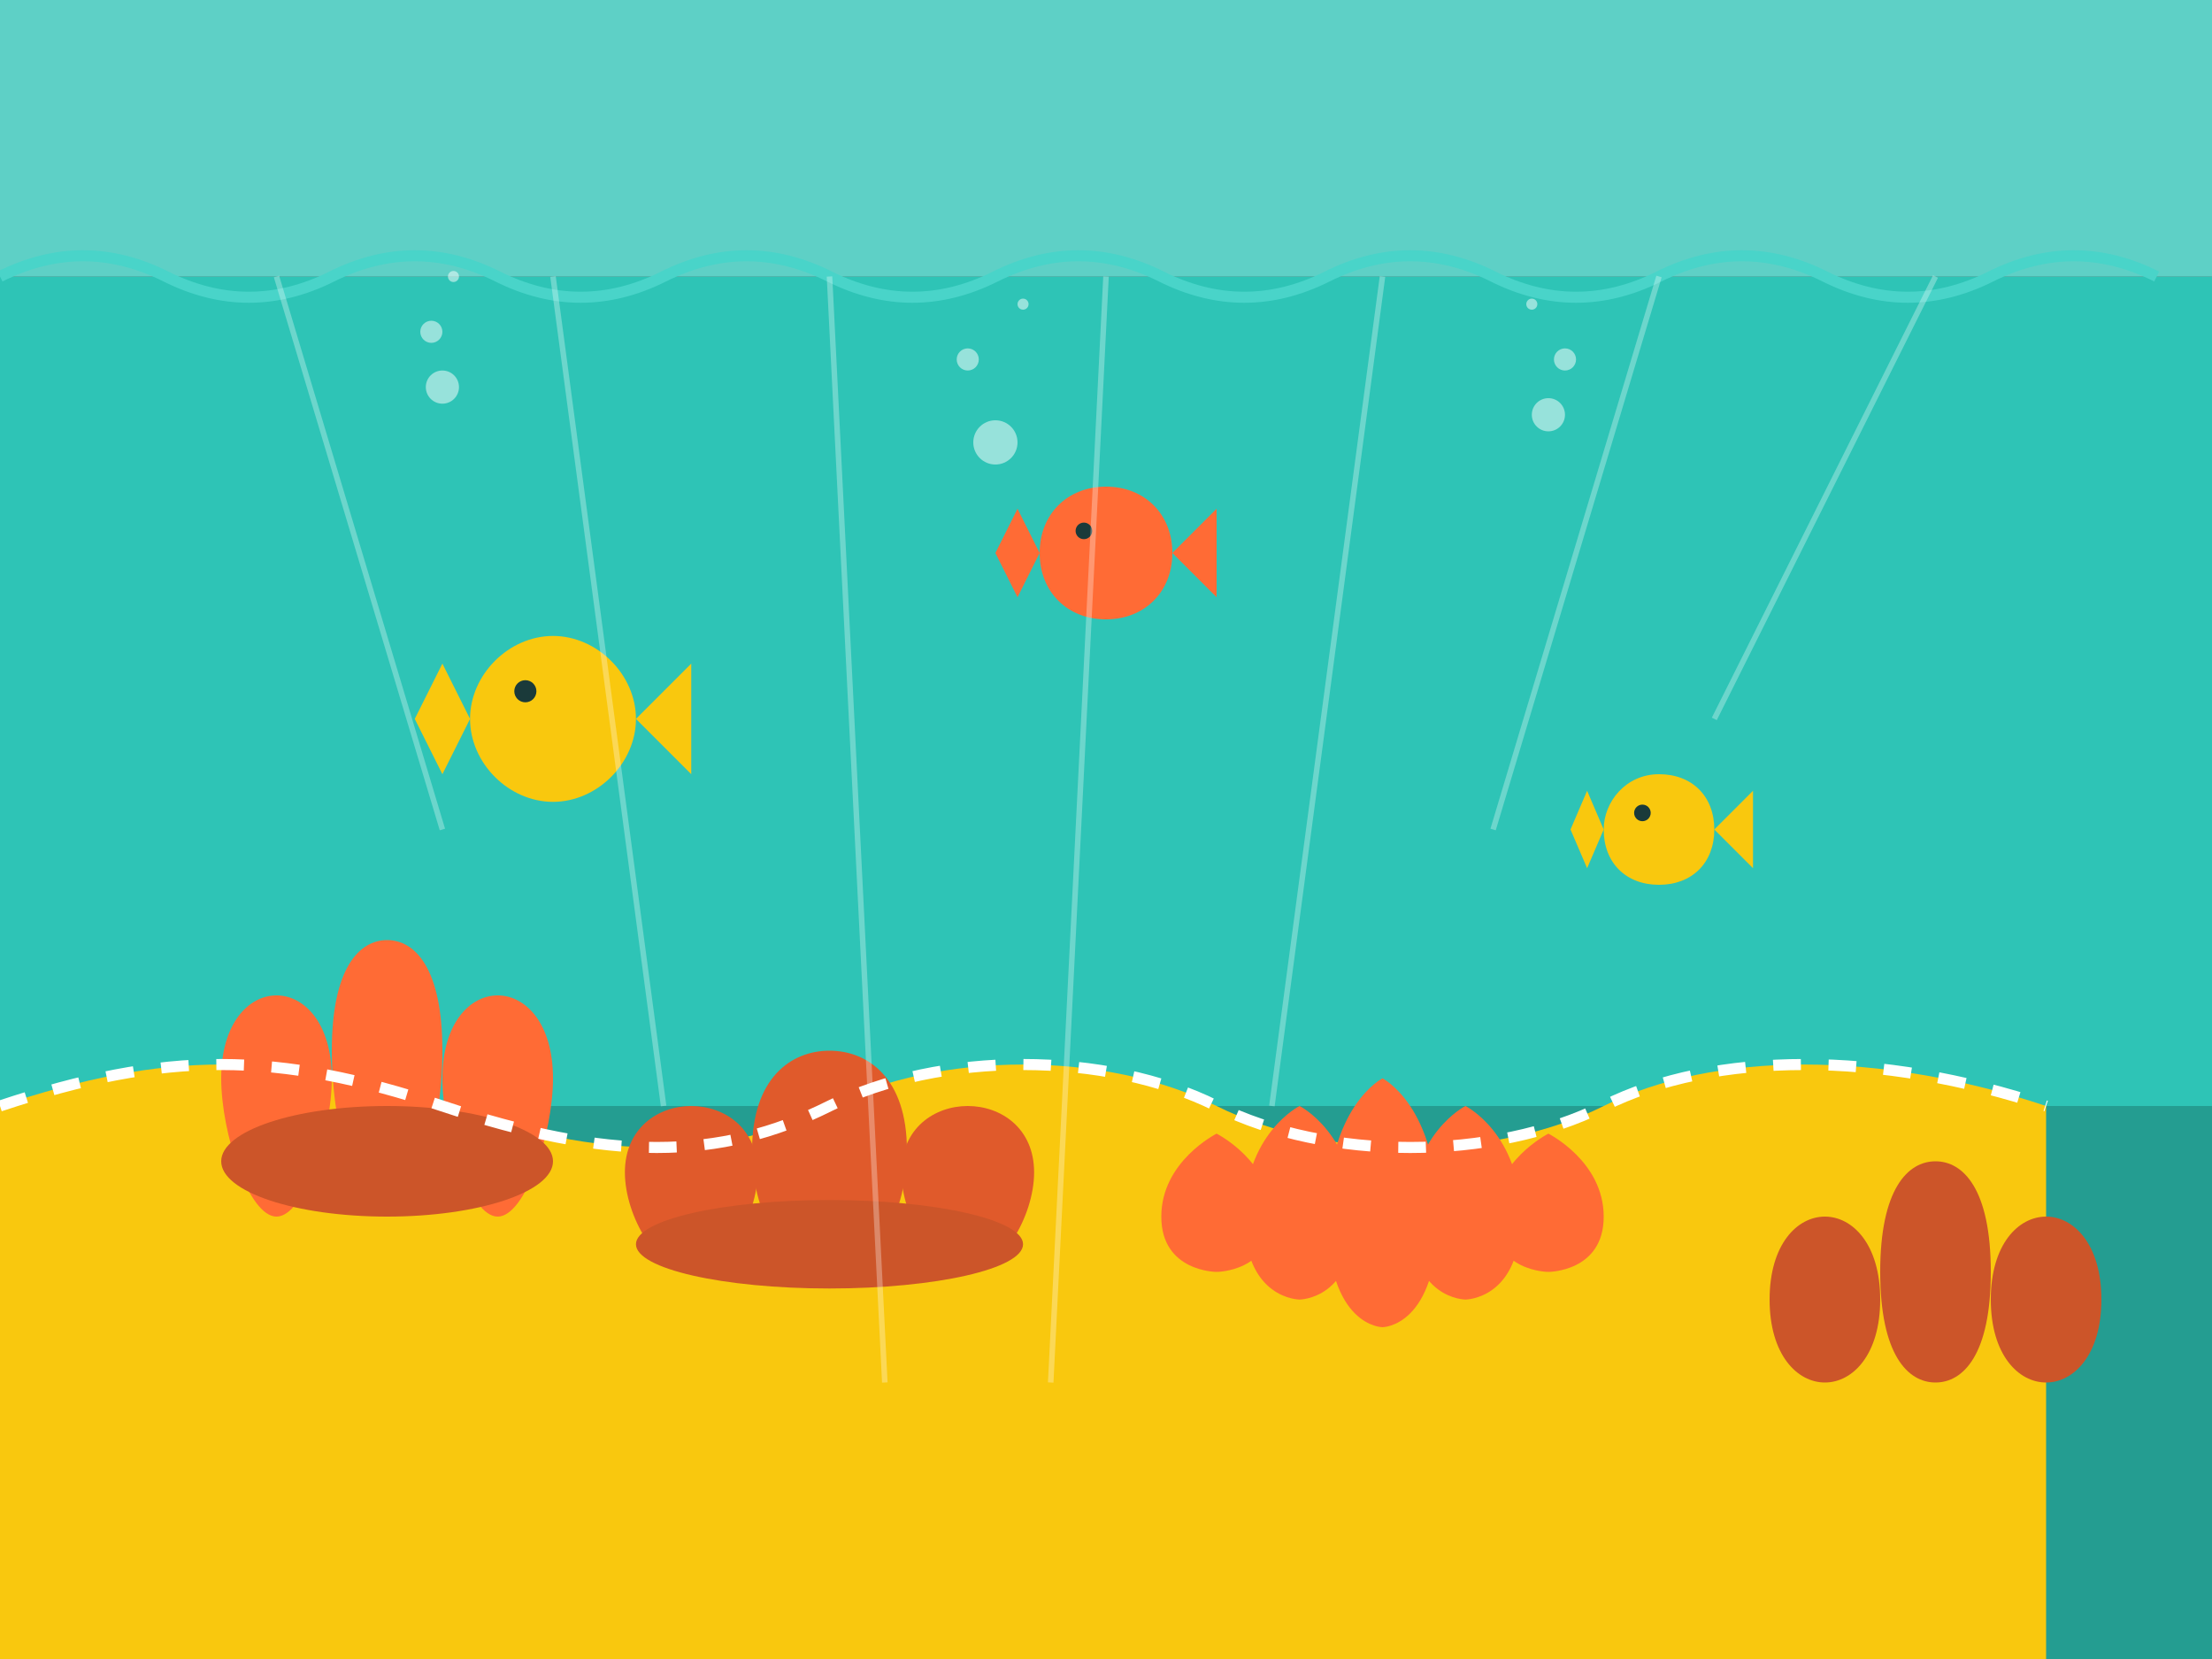 <svg xmlns="http://www.w3.org/2000/svg" viewBox="0 0 400 300">
  <rect x="0" y="0" width="400" height="300" fill="#808080" stroke="none"/>
  <style>
    .sky { fill: #5ed0c6; }
    .water { fill: #2ec4b6; }
    .deep-water { fill: #249d91; }
    .sand { fill: #f9c80e; }
    .coral-1 { fill: #ff6b35; }
    .coral-2 { fill: #e05a2b; }
    .coral-3 { fill: #cc5529; }
    .fish-1 { fill: #f9c80e; }
    .fish-2 { fill: #ff6b35; }
    .fish-eye { fill: #1a3a3a; }
  </style>
  
  <!-- Sky and water -->
  <rect class="sky" width="400" height="50"/>
  <rect class="water" y="50" width="400" height="150"/>
  <rect class="deep-water" y="200" width="400" height="100"/>
  
  <!-- Sand bank -->
  <path class="sand" d="M0 200c30-10 50-10 80 0s50 10 70 0 50-10 70 0 50 10 70 0 50-10 80 0v100H0V200z"/>
  
  <!-- Coral formations -->
  <g transform="translate(70, 220)">
    <path class="coral-1" d="M-20-40c-5 0-10 5-10 15s5 25 10 25 10-15 10-25-5-15-10-15z"/>
    <path class="coral-1" d="M0-50c-5 0-10 5-10 20s5 30 10 30 10-15 10-30-5-20-10-20z"/>
    <path class="coral-1" d="M20-40c-5 0-10 5-10 15s5 25 10 25 10-15 10-25-5-15-10-15z"/>
    <ellipse class="coral-3" cx="0" cy="-10" rx="30" ry="10"/>
  </g>
  
  <g transform="translate(150, 230)">
    <path class="coral-2" d="M-25-30c-6 0-12 4-12 12s6 18 12 18 12-10 12-18-6-12-12-12z"/>
    <path class="coral-2" d="M0-40c-7 0-14 5-14 18s7 22 14 22 14-9 14-22-7-18-14-18z"/>
    <path class="coral-2" d="M25-30c-6 0-12 4-12 12s6 18 12 18 12-10 12-18-6-12-12-12z"/>
    <ellipse class="coral-3" cx="0" cy="-5" rx="35" ry="8"/>
  </g>
  
  <g transform="translate(250, 225)">
    <path class="coral-1" d="M-30-20c0 0-10 5-10 15s10 10 10 10 10 0 10-10-10-15-10-15z"/>
    <path class="coral-1" d="M-15-25c0 0-10 5-10 20s10 15 10 15 10-0 10-15-10-20-10-20z"/>
    <path class="coral-1" d="M0-30c0 0-10 5-10 25s10 20 10 20 10-0 10-20-10-25-10-25z"/>
    <path class="coral-1" d="M15-25c0 0-10 5-10 20s10 15 10 15 10-0 10-15-10-20-10-20z"/>
    <path class="coral-1" d="M30-20c0 0-10 5-10 15s10 10 10 10 10 0 10-10-10-15-10-15z"/>
  </g>
  
  <g transform="translate(350, 240)">
    <path class="coral-3" d="M-20-20c-5 0-10 5-10 15s5 15 10 15 10-5 10-15-5-15-10-15z"/>
    <path class="coral-3" d="M0-30c-5 0-10 5-10 20s5 20 10 20 10-5 10-20-5-20-10-20z"/>
    <path class="coral-3" d="M20-20c-5 0-10 5-10 15s5 15 10 15 10-5 10-15-5-15-10-15z"/>
  </g>
  
  <!-- Fish -->
  <g transform="translate(100, 130)">
    <path class="fish-1" d="M-15 0c0-8 7-15 15-15s15 7 15 15-7 15-15 15-15-7-15-15z"/>
    <path class="fish-1" d="M15 0l10-10v20z"/>
    <path class="fish-1" d="M-15 0l-5 10 -5-10 5-10z"/>
    <circle class="fish-eye" cx="-5" cy="-5" r="2"/>
  </g>
  
  <g transform="translate(200, 100)">
    <path class="fish-2" d="M-12 0c0-7 5-12 12-12s12 5 12 12-5 12-12 12-12-5-12-12z"/>
    <path class="fish-2" d="M12 0l8-8v16z"/>
    <path class="fish-2" d="M-12 0l-4 8 -4-8 4-8z"/>
    <circle class="fish-eye" cx="-4" cy="-4" r="1.5"/>
  </g>
  
  <g transform="translate(300, 150)">
    <path class="fish-1" d="M-10 0c0-5 4-10 10-10s10 4 10 10-4 10-10 10-10-4-10-10z"/>
    <path class="fish-1" d="M10 0l7-7v14z"/>
    <path class="fish-1" d="M-10 0l-3 7 -3-7 3-7z"/>
    <circle class="fish-eye" cx="-3" cy="-3" r="1.5"/>
  </g>
  
  <!-- Surface waves -->
  <g stroke="#49d4c9" stroke-width="2" fill="none">
    <path d="M0 50c10-5 20-5 30 0s20 5 30 0 20-5 30 0 20 5 30 0 20-5 30 0 20 5 30 0 20-5 30 0 20 5 30 0 20-5 30 0 20 5 30 0 20-5 30 0 20 5 30 0 20-5 30 0"/>
  </g>
  
  <!-- Underwater light rays -->
  <g stroke="#ffffff" stroke-width="1" fill="none" opacity="0.3">
    <path d="M50 50l30 100"/>
    <path d="M100 50l20 150"/>
    <path d="M150 50l10 200"/>
    <path d="M200 50l-10 200"/>
    <path d="M250 50l-20 150"/>
    <path d="M300 50l-30 100"/>
    <path d="M350 50l-40 80"/>
  </g>
  
  <!-- Retro styling -->
  <path stroke="#ffffff" stroke-width="2" fill="none" stroke-dasharray="5,5" d="M0 200c30-10 50-10 80 0s50 10 70 0 50-10 70 0 50 10 70 0 50-10 80 0"/>
  
  <!-- Bubbles -->
  <g fill="#ffffff" opacity="0.5">
    <circle cx="80" cy="70" r="3"/>
    <circle cx="78" cy="60" r="2"/>
    <circle cx="82" cy="50" r="1"/>
    <circle cx="180" cy="80" r="4"/>
    <circle cx="175" cy="65" r="2"/>
    <circle cx="185" cy="55" r="1"/>
    <circle cx="280" cy="75" r="3"/>
    <circle cx="283" cy="65" r="2"/>
    <circle cx="277" cy="55" r="1"/>
  </g>
</svg>
